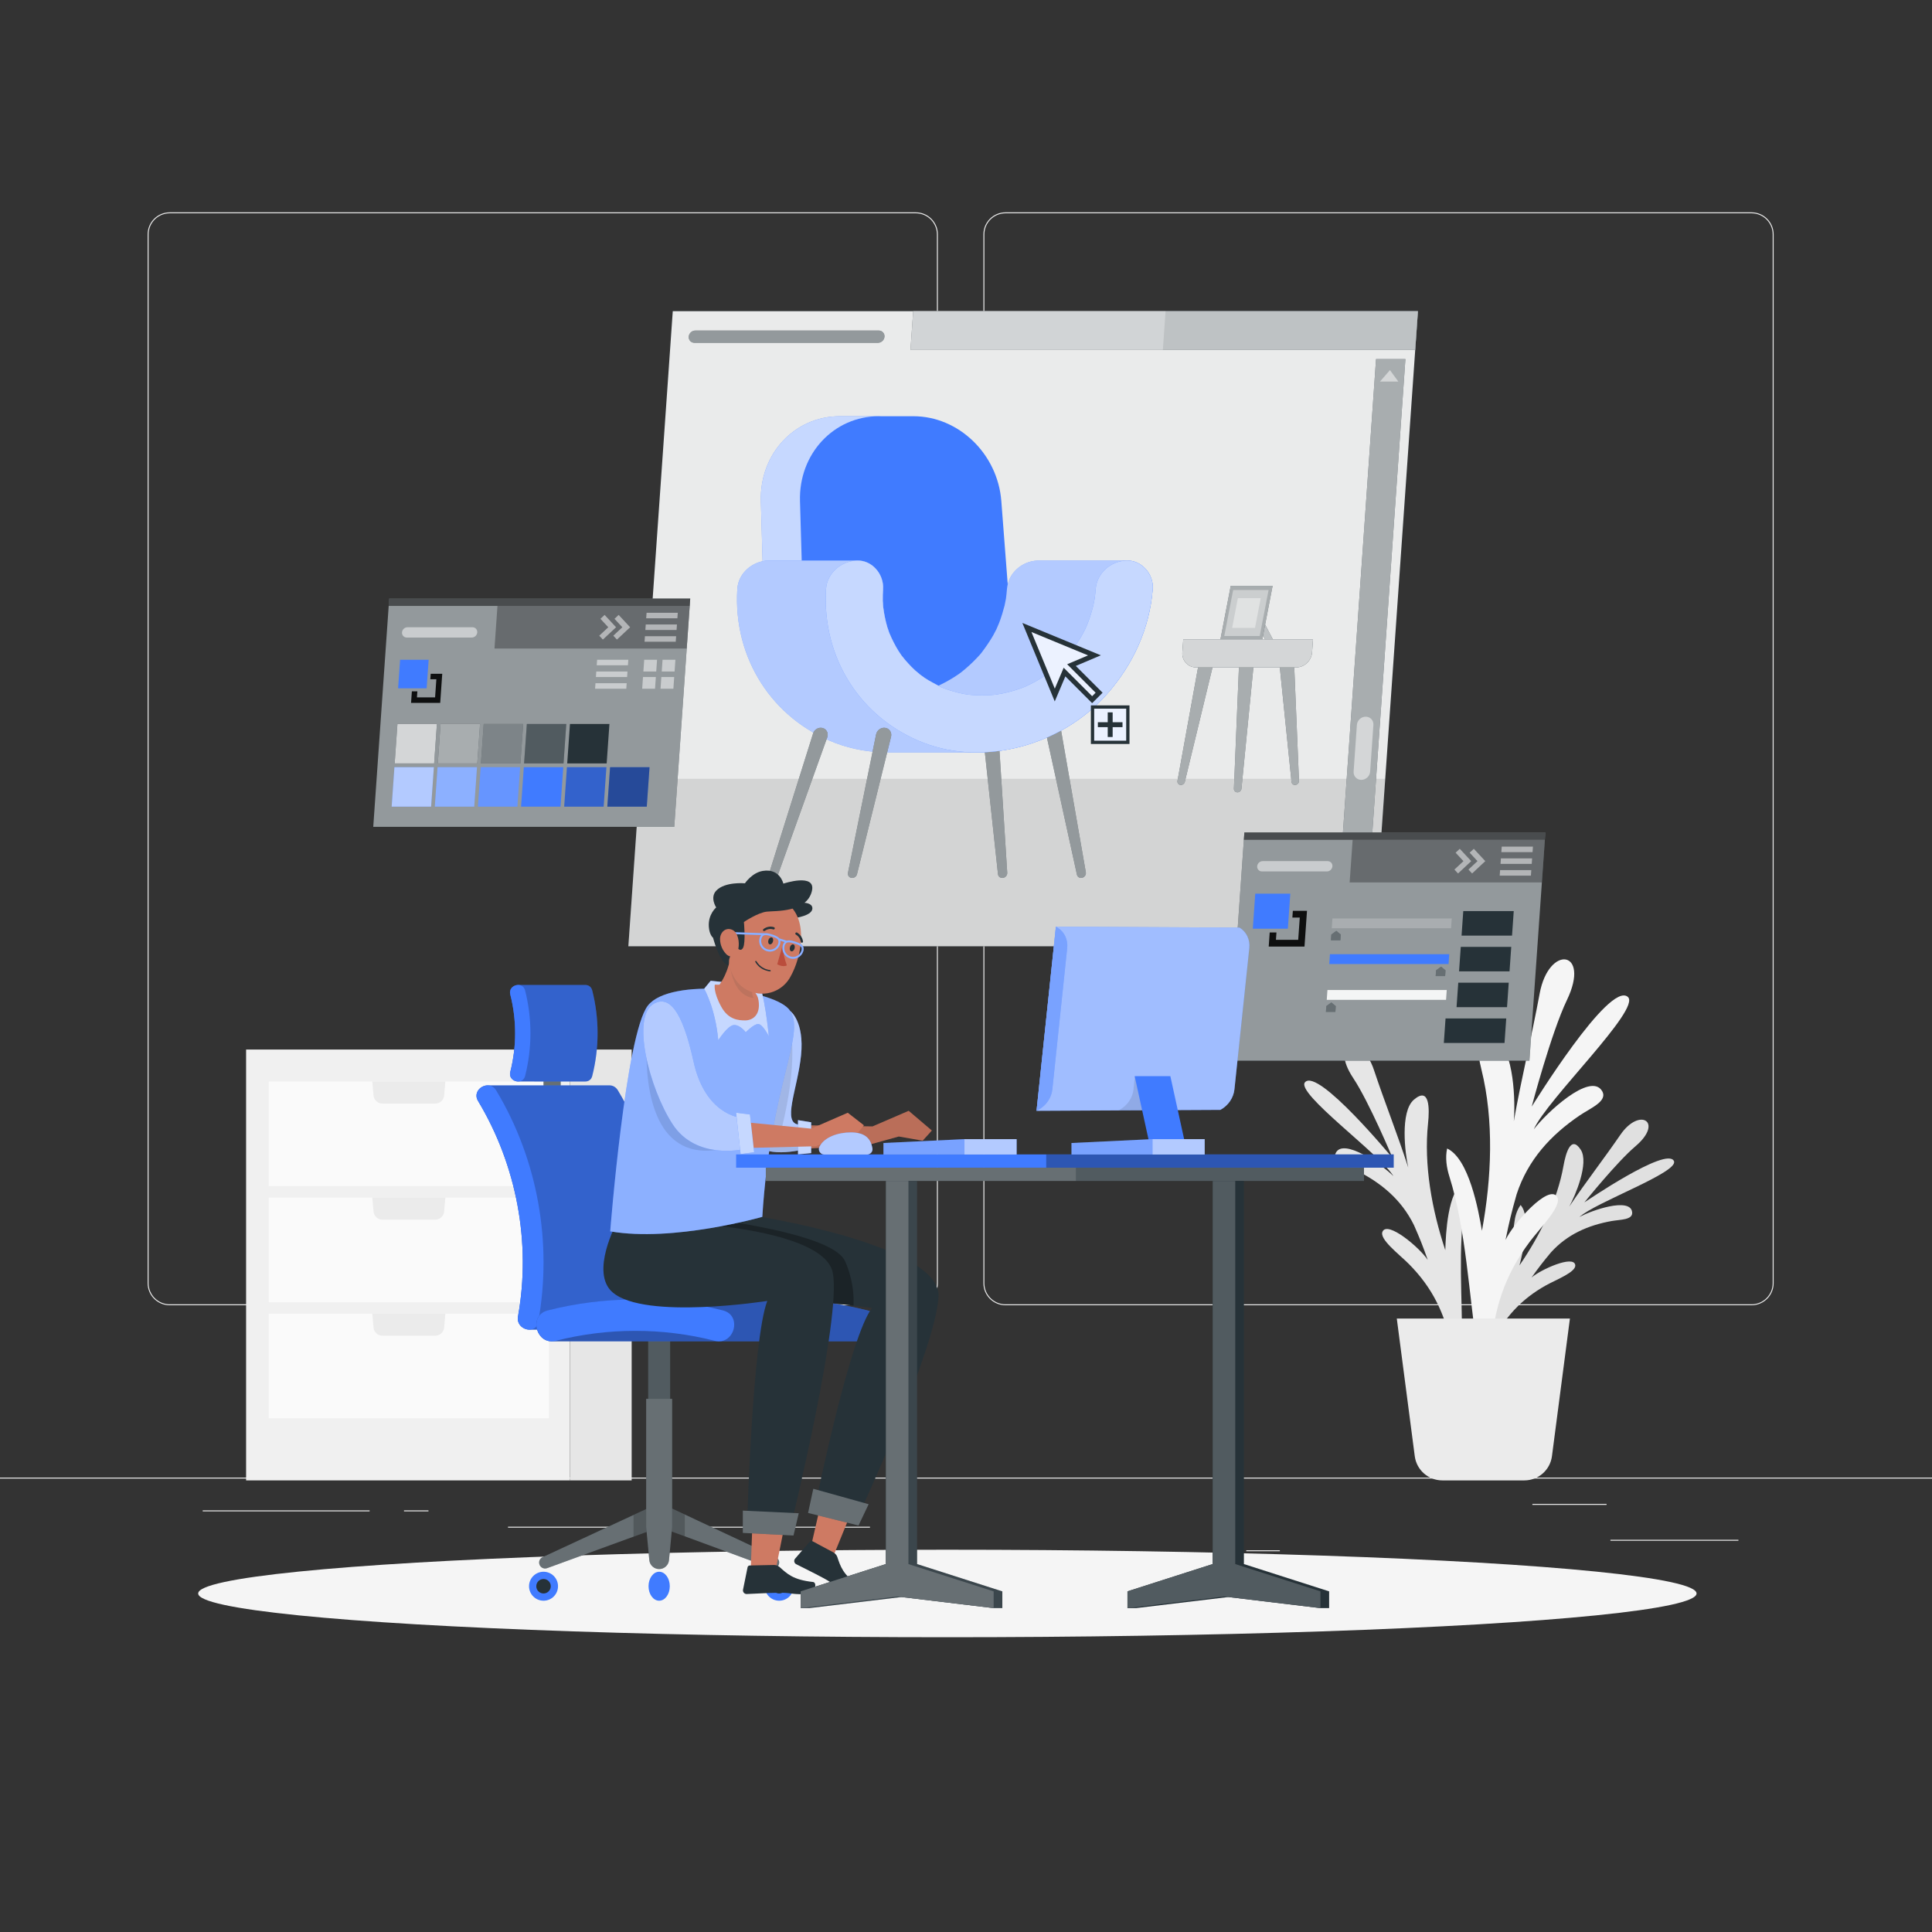 <svg xmlns="http://www.w3.org/2000/svg" xmlns:xlink="http://www.w3.org/1999/xlink" x="0px" y="0px" viewBox="0 0 500 500" style="enable-background:new 0 0 500 500;" xml:space="preserve"><rect x="0" y="0" width="500" height="500" fill="#333333" stroke="none"/><g id="Background_Complete">	<g>		<rect x="416.779" y="398.494" style="fill:#EBEBEB;" width="33.122" height="0.25"></rect>		<rect x="322.527" y="401.208" style="fill:#EBEBEB;" width="8.693" height="0.25"></rect>		<rect x="396.586" y="389.208" style="fill:#EBEBEB;" width="19.192" height="0.25"></rect>		<rect x="52.459" y="390.888" style="fill:#EBEBEB;" width="43.193" height="0.25"></rect>		<rect x="104.556" y="390.888" style="fill:#EBEBEB;" width="6.333" height="0.25"></rect>		<rect x="131.471" y="395.111" style="fill:#EBEBEB;" width="93.676" height="0.25"></rect>		<path style="fill:#EBEBEB;" d="M237.014,337.8H43.915c-3.147,0-5.708-2.561-5.708-5.708V60.66c0-3.147,2.561-5.708,5.708-5.708   h193.099c3.146,0,5.707,2.561,5.707,5.708v271.432C242.721,335.239,240.16,337.8,237.014,337.8z M43.915,55.203   c-3.01,0-5.458,2.448-5.458,5.458v271.432c0,3.01,2.448,5.458,5.458,5.458h193.099c3.009,0,5.457-2.448,5.457-5.458V60.66   c0-3.009-2.448-5.458-5.457-5.458H43.915z"></path>		<path style="fill:#EBEBEB;" d="M453.31,337.8H260.212c-3.147,0-5.707-2.561-5.707-5.708V60.66c0-3.147,2.561-5.708,5.707-5.708   H453.31c3.148,0,5.708,2.561,5.708,5.708v271.432C459.019,335.239,456.458,337.8,453.31,337.8z M260.212,55.203   c-3.009,0-5.457,2.448-5.457,5.458v271.432c0,3.01,2.448,5.458,5.457,5.458H453.31c3.01,0,5.458-2.448,5.458-5.458V60.66   c0-3.009-2.448-5.458-5.458-5.458H260.212z"></path>		<rect y="382.398" style="fill:#EBEBEB;" width="500" height="0.25"></rect>	</g>	<g>		<g>			<path style="fill:#E6E6E6;" d="M378.369,348.171c0.125-12.135-1.121-25.316,0.757-36.557c0.317-1.898,0.351-3.93-0.33-5.798    c-4.158,2.698-4.622,13.391-4.753,17.729c-3.471-10.43-5.596-22.123-4.466-32.819c0.409-3.876,0.409-9.629-3.67-6.122    c-3.62,3.112-2.276,13.942-1.449,17.567c-2.742-8.496-6.124-16.969-8.877-25.25c-3.263-9.818-11.673-7.408-5.37,2.078    c4.119,6.199,10.188,20.69,10.188,20.69c-0.024,0.012-19.324-23.427-22.667-19.603c-2.47,2.826,19.454,18.648,22.887,24.292    c-2.945-2.957-13.084-10.088-14.96-5.923c-1.027,2.279,2.814,3.193,5.229,4.385c6.474,3.196,11.793,7.578,15.058,14.246    c1.557,3.537,2.269,5.337,3.556,8.987c-2.041-3.145-10.413-10.228-11.71-7.327c-0.877,1.961,4.264,5.808,6.778,8.329    c6.199,6.215,9.397,12.96,11.127,21.514C376.765,348.424,377.3,348.34,378.369,348.171z"></path>		</g>		<g>			<path style="fill:#E0E0E0;" d="M383.886,346.617c2.761-9.962,6.892-20.455,8.007-30.099c0.189-1.628,0.64-3.3,1.639-4.667    c2.766,3.189,0.623,12.051-0.294,15.632c5.302-7.717,9.801-16.786,11.4-25.806c0.58-3.269,1.938-7.977,4.449-4.144    c2.228,3.402-1.428,11.948-2.96,14.72c4.249-6.306,9.017-12.443,13.224-18.571c4.988-7.265,11.302-3.308,3.905,2.968    c-4.834,4.101-13.221,14.529-13.221,14.529c0.017,0.015,21.344-14.613,23.178-10.694c1.355,2.896-20.323,10.671-24.464,14.481    c3.108-1.725,13.089-5.168,13.642-1.317c0.303,2.108-3.057,1.949-5.314,2.355c-6.052,1.088-11.44,3.419-15.686,8.106    c-2.109,2.527-3.117,3.832-5.031,6.516c2.413-2.093,10.936-5.913,11.313-3.233c0.255,1.812-4.86,3.748-7.513,5.217    c-6.54,3.624-10.749,8.39-14.184,14.982C385.139,347.203,384.721,347.007,383.886,346.617z"></path>		</g>		<g>			<path style="fill:#F5F5F5;" d="M382.406,350.001c-2.265-15.119-3-31.782-7.296-45.481c-0.725-2.313-1.121-4.843-0.595-7.291    c5.656,2.644,8.094,15.905,9.01,21.296c2.519-13.616,3.139-28.575-0.129-41.724c-1.184-4.765-2.183-11.943,3.516-8.276    c5.057,3.254,5.262,17,4.859,21.667c1.945-11.076,4.693-22.237,6.689-33.047c2.366-12.817,13.278-11.271,7.061,1.66    c-4.062,8.449-9.117,27.585-9.117,27.585c0.032,0.01,20.041-32.587,24.876-28.396c3.573,3.096-21.034,26.647-24.336,34.286    c3.161-4.201,14.572-14.859,17.637-9.989c1.677,2.665-2.956,4.473-5.762,6.38c-7.522,5.112-13.398,11.505-16.313,20.391    c-1.328,4.683-1.904,7.053-2.876,11.831c2-4.279,11.216-14.57,13.338-11.176c1.435,2.294-4.311,7.988-7.01,11.57    c-6.654,8.831-9.473,17.803-10.145,28.776C384.452,350.037,383.77,350.025,382.406,350.001z"></path>		</g>		<path style="fill:#EBEBEB;" d="M361.489,341.238l4.649,35.618c0.468,3.587,3.525,6.271,7.143,6.271h21.22   c3.618,0,6.674-2.684,7.143-6.271l4.649-35.618H361.489z"></path>	</g>	<g>		<rect x="63.69" y="271.62" style="fill:#F0F0F0;" width="83.8" height="111.506"></rect>		<rect x="147.491" y="271.62" style="fill:#E6E6E6;" width="15.986" height="111.506"></rect>		<rect x="69.56" y="279.894" style="fill:#FAFAFA;" width="72.492" height="27.079"></rect>		<path style="fill:#EBEBEB;" d="M96.353,279.894l0.317,3.61c0.104,1.191,1.101,2.104,2.297,2.104h13.679   c1.195,0,2.192-0.913,2.297-2.104l0.317-3.61H96.353z"></path>		<rect x="69.56" y="309.931" style="fill:#FAFAFA;" width="72.492" height="27.079"></rect>		<path style="fill:#EBEBEB;" d="M96.353,309.931l0.317,3.61c0.104,1.191,1.101,2.104,2.297,2.104h13.679   c1.195,0,2.192-0.913,2.297-2.104l0.317-3.61H96.353z"></path>		<rect x="69.56" y="339.968" style="fill:#FAFAFA;" width="72.492" height="27.079"></rect>		<path style="fill:#EBEBEB;" d="M96.353,339.968l0.317,3.61c0.104,1.191,1.101,2.104,2.297,2.104h13.679   c1.195,0,2.192-0.913,2.297-2.104l0.317-3.61H96.353z"></path>	</g></g><g id="Background_Simple" style="display:none;">	<g style="display:inline;">		<path style="fill:#407BFF;" d="M145.392,315.59c-26.416-21.819-105.754-83.478-78.721-151.133   c28.171-70.505,85.284-60.565,153.135-22.889c63.363,35.184,75.187-43.416,160.893,4.175   c72.566,40.295,79.696,178.07-44.94,217.733C260.087,387.558,175.249,340.251,145.392,315.59z"></path>		<path style="opacity:0.9;fill:#FFFFFF;" d="M145.392,315.59c-26.416-21.819-105.754-83.478-78.721-151.133   c28.171-70.505,85.284-60.565,153.135-22.889c63.363,35.184,75.187-43.416,160.893,4.175   c72.566,40.295,79.696,178.07-44.94,217.733C260.087,387.558,175.249,340.251,145.392,315.59z"></path>	</g></g><g id="Shadow">	<ellipse id="_x3C_Path_x3E__1_" style="fill:#F5F5F5;" cx="245.178" cy="412.391" rx="193.889" ry="11.323"></ellipse></g><g id="Artboard">	<g>		<g>			<polygon style="fill:#263238;" points="355.468,244.888 162.618,244.888 174.11,80.538 366.96,80.538    "></polygon>			<polygon style="opacity:0.9;fill:#FFFFFF;" points="355.468,244.888 162.618,244.888 174.11,80.538 366.96,80.538    "></polygon>		</g>		<polygon style="opacity:0.1;" points="165.648,201.55 162.618,244.888 355.468,244.888 358.498,201.55   "></polygon>		<g>			<path style="fill:#263238;" d="M320.246,205.053L320.246,205.053c-0.529,0-0.932-0.421-0.911-0.95l1.337-32.321h3.8    l-3.183,32.321C321.237,204.632,320.775,205.053,320.246,205.053z"></path>			<g>				<path style="fill:#263238;" d="M305.618,203.153L305.618,203.153c-0.578,0-0.992-0.502-0.888-1.077l5.495-30.294h3.8     l-7.396,30.565C306.517,202.813,306.09,203.153,305.618,203.153z"></path>				<path style="fill:#263238;" d="M335.139,203.153L335.139,203.153c0.578,0,1.062-0.502,1.039-1.077l-1.259-30.294h-3.8     l3.121,30.565C334.288,202.813,334.667,203.153,335.139,203.153z"></path>			</g>		</g>		<g style="opacity:0.6;">			<path style="fill:#FFFFFF;" d="M320.246,205.053L320.246,205.053c-0.529,0-0.932-0.421-0.911-0.95l1.337-32.321h3.8    l-3.183,32.321C321.237,204.632,320.775,205.053,320.246,205.053z"></path>			<g>				<path style="fill:#FFFFFF;" d="M305.618,203.153L305.618,203.153c-0.578,0-0.992-0.502-0.888-1.077l5.495-30.294h3.8     l-7.396,30.565C306.517,202.813,306.09,203.153,305.618,203.153z"></path>				<path style="fill:#FFFFFF;" d="M335.139,203.153L335.139,203.153c0.578,0,1.062-0.502,1.039-1.077l-1.259-30.294h-3.8     l3.121,30.565C334.288,202.813,334.667,203.153,335.139,203.153z"></path>			</g>		</g>		<g>			<polygon style="fill:#263238;" points="235.635,90.558 366.26,90.558 366.96,80.538 236.335,80.538    "></polygon>			<polygon style="opacity:0.7;fill:#FFFFFF;" points="235.635,90.558 366.26,90.558 366.96,80.538 236.335,80.538    "></polygon>			<polygon style="opacity:0.3;fill:#FFFFFF;" points="301.648,80.538 236.335,80.538 235.635,90.558 300.947,90.558    "></polygon>		</g>		<polygon style="fill:#263238;" points="356.119,92.933 345.659,242.513 353.259,242.513 363.719,92.933   "></polygon>		<polygon style="opacity:0.6;fill:#FFFFFF;" points="356.119,92.933 345.659,242.513 353.259,242.513 363.719,92.933   "></polygon>		<g>			<path style="fill:#263238;" d="M227.214,88.715h-47.5c-0.874,0-1.534-0.709-1.473-1.583l0,0c0.061-0.874,0.82-1.583,1.694-1.583    h47.5c0.874,0,1.534,0.709,1.473,1.583l0,0C228.847,88.006,228.088,88.715,227.214,88.715z"></path>			<path style="opacity:0.5;fill:#FFFFFF;" d="M227.214,88.715h-47.5c-0.874,0-1.534-0.709-1.473-1.583l0,0    c0.061-0.874,0.82-1.583,1.694-1.583h47.5c0.874,0,1.534,0.709,1.473,1.583l0,0C228.847,88.006,228.088,88.715,227.214,88.715z"></path>		</g>		<g>			<g>				<g>					<path style="fill:#263238;" d="M279.777,227.208L279.777,227.208c0.759,0,1.367-0.711,1.238-1.448l-6.531-37.422h-4.099      l8.326,38.025C278.821,226.863,279.255,227.208,279.777,227.208z"></path>					<path style="fill:#263238;" d="M259.364,227.208h0.054c0.708,0,1.297-0.623,1.253-1.325l-2.381-37.545h-4.099l4.088,37.905      C258.34,226.801,258.797,227.208,259.364,227.208z"></path>				</g>				<g style="opacity:0.5;">					<path style="fill:#FFFFFF;" d="M279.777,227.208L279.777,227.208c0.759,0,1.367-0.711,1.238-1.448l-6.531-37.422h-4.099      l8.326,38.025C278.821,226.863,279.255,227.208,279.777,227.208z"></path>					<path style="fill:#FFFFFF;" d="M259.364,227.208h0.054c0.708,0,1.297-0.623,1.253-1.325l-2.381-37.545h-4.099l4.088,37.905      C258.34,226.801,258.797,227.208,259.364,227.208z"></path>				</g>			</g>			<path style="fill:#407BFF;" d="M218.397,178.099h34.339l-3.72-48.413c-0.939-12.22-11.04-21.968-22.765-21.968h-8.897    c-11.725,0-20.796,9.748-20.443,21.968l0.789,27.309L218.397,178.099z"></path>			<path style="opacity:0.7;fill:#FFFFFF;" d="M218.397,178.099h34.339l-3.72-48.413c-0.939-12.22-11.04-21.968-22.765-21.968    h-8.897c-11.725,0-20.796,9.748-20.443,21.968l0.789,27.309L218.397,178.099z"></path>			<path style="fill:#407BFF;" d="M262.862,178.099h-54.426l-1.398-48.413c-0.353-12.22,8.718-21.968,20.443-21.968h8.897    c11.725,0,21.826,9.748,22.765,21.968L262.862,178.099z"></path>			<path style="fill:#407BFF;" d="M253.129,194.723c12.212-0.081,24.804-5.464,33.247-14.97c6.926-7.798,11.15-17.184,11.946-27.301    c0.304-3.862-2.891-7.559-6.865-7.381h-22.963c-4.041,0.18-7.571,3.243-7.897,7.381c-0.065,0.832-0.145,1.662-0.262,2.492    c-0.066,0.466-0.487,2.273-0.267,1.475c-0.438,1.647-0.898,3.271-1.53,4.873c-0.231,0.587-0.486,1.164-0.746,1.74    c0.152-0.364-0.552,1.054-0.76,1.416c-0.856,1.487-1.829,2.888-2.856,4.268c-0.043,0.058-0.147,0.192-0.253,0.329    c-0.147,0.174-0.348,0.415-0.421,0.494c-0.546,0.592-1.095,1.176-1.671,1.74c-0.646,0.633-1.314,1.244-2.003,1.83    c-0.306,0.261-0.617,0.517-0.93,0.768c-0.09,0.072-0.536,0.399-0.782,0.583c-0.423,0.276-1.181,0.778-1.335,0.874    c-0.684,0.426-1.381,0.831-2.089,1.212c-0.604,0.325-1.216,0.623-1.832,0.918c-1.172-0.634-2.359-1.224-3.473-1.97    c-0.628-0.42-1.215-0.891-1.833-1.324c1.31,0.918-0.376-0.342-0.73-0.673c-1.234-1.151-2.376-2.4-3.411-3.734    c-0.095-0.123-0.186-0.249-0.28-0.374c0.172,0.214-0.499-0.748-0.601-0.912c-0.447-0.723-0.864-1.466-1.253-2.224    c-0.39-0.762-0.751-1.539-1.08-2.332c-0.147-0.354-0.276-0.715-0.421-1.07c0.654,1.592-0.031-0.163-0.111-0.433    c-0.496-1.689-0.859-3.428-1.079-5.192c-0.049-0.395-0.071-0.802-0.128-1.196c0.255,1.749,0.002-0.136-0.004-0.47    c-0.02-1.034,0.017-2.07,0.081-3.108c0.236-3.86-2.842-7.561-6.865-7.381h-22.963c-3.982,0.178-7.644,3.244-7.897,7.381    c-1.095,17.917,9.052,33.575,25.322,39.814c4.58,1.756,9.521,2.546,14.516,2.453L253.129,194.723z"></path>			<path style="opacity:0.6;fill:#FFFFFF;" d="M253.129,194.723c12.212-0.081,24.804-5.464,33.247-14.97    c6.926-7.798,11.15-17.184,11.946-27.301c0.304-3.862-2.891-7.559-6.865-7.381h-22.963c-4.041,0.18-7.571,3.243-7.897,7.381    c-0.065,0.832-0.145,1.662-0.262,2.492c-0.066,0.466-0.487,2.273-0.267,1.475c-0.438,1.647-0.898,3.271-1.53,4.873    c-0.231,0.587-0.486,1.164-0.746,1.74c0.152-0.364-0.552,1.054-0.76,1.416c-0.856,1.487-1.829,2.888-2.856,4.268    c-0.043,0.058-0.147,0.192-0.253,0.329c-0.147,0.174-0.348,0.415-0.421,0.494c-0.546,0.592-1.095,1.176-1.671,1.74    c-0.646,0.633-1.314,1.244-2.003,1.83c-0.306,0.261-0.617,0.517-0.93,0.768c-0.09,0.072-0.536,0.399-0.782,0.583    c-0.423,0.276-1.181,0.778-1.335,0.874c-0.684,0.426-1.381,0.831-2.089,1.212c-0.604,0.325-1.216,0.623-1.832,0.918    c-1.172-0.634-2.359-1.224-3.473-1.97c-0.628-0.42-1.215-0.891-1.833-1.324c1.31,0.918-0.376-0.342-0.73-0.673    c-1.234-1.151-2.376-2.4-3.411-3.734c-0.095-0.123-0.186-0.249-0.28-0.374c0.172,0.214-0.499-0.748-0.601-0.912    c-0.447-0.723-0.864-1.466-1.253-2.224c-0.39-0.762-0.751-1.539-1.08-2.332c-0.147-0.354-0.276-0.715-0.421-1.07    c0.654,1.592-0.031-0.163-0.111-0.433c-0.496-1.689-0.859-3.428-1.079-5.192c-0.049-0.395-0.071-0.802-0.128-1.196    c0.255,1.749,0.002-0.136-0.004-0.47c-0.02-1.034,0.017-2.07,0.081-3.108c0.236-3.86-2.842-7.561-6.865-7.381h-22.963    c-3.982,0.178-7.644,3.244-7.897,7.381c-1.095,17.917,9.052,33.575,25.322,39.814c4.58,1.756,9.521,2.546,14.516,2.453    L253.129,194.723z"></path>			<g>				<path style="fill:#407BFF;" d="M283.56,152.452c-0.066,0.832-0.145,1.662-0.262,2.492c-0.073,0.521-0.594,2.728-0.162,1.086     c-0.469,1.781-0.953,3.533-1.635,5.263c-0.297,0.754-0.628,1.495-0.968,2.233c0.697-1.512-0.286,0.484-0.538,0.923     c-0.856,1.487-1.828,2.888-2.856,4.268c-0.143,0.191-0.942,1.21-0.317,0.428c0.622-0.779-0.191,0.216-0.357,0.395     c-0.546,0.592-1.095,1.176-1.671,1.74c-0.646,0.633-1.314,1.244-2.003,1.83c-0.306,0.261-0.617,0.517-0.93,0.767     c-0.165,0.132-1.53,1.123-0.655,0.515c0.722-0.501-1.207,0.782-1.463,0.942c-0.684,0.426-1.381,0.831-2.089,1.212     c-0.712,0.384-1.436,0.731-2.165,1.078c-0.219,0.104-1.41,0.613-0.482,0.228c0.994-0.412-0.593,0.213-0.79,0.283     c-1.538,0.546-3.108,0.989-4.692,1.321c-0.504,0.106-2.736,0.441-1.052,0.241c-1.031,0.122-2.064,0.207-3.096,0.244     c-1.668,0.06-3.314-0.024-4.96-0.174c-0.383-0.035-1.339-0.302,0.142,0.022c-0.388-0.085-0.791-0.135-1.181-0.212     c-0.874-0.173-1.739-0.383-2.592-0.625c-0.752-0.213-1.494-0.453-2.226-0.718c-0.363-0.132-0.715-0.298-1.083-0.415     c-0.995-0.319,1.021,0.565,0.126,0.053c-1.407-0.804-2.866-1.474-4.217-2.379c-0.628-0.42-1.215-0.891-1.832-1.324     c1.31,0.918-0.376-0.342-0.73-0.673c-1.234-1.151-2.376-2.4-3.411-3.734c-0.231-0.297-0.453-0.599-0.675-0.902     c1.012,1.378-0.074-0.172-0.205-0.384c-0.447-0.723-0.864-1.466-1.252-2.224c-0.39-0.762-0.751-1.539-1.08-2.332     c-0.147-0.354-0.276-0.715-0.421-1.07c0.654,1.592-0.031-0.163-0.111-0.433c-0.496-1.689-0.859-3.428-1.079-5.192     c-0.049-0.395-0.071-0.802-0.129-1.196c0.255,1.75,0.002-0.136-0.004-0.47c-0.02-1.034,0.017-2.07,0.081-3.108     c0.236-3.86-2.842-7.561-6.865-7.381c-3.982,0.178-7.644,3.244-7.897,7.381c-1.095,17.917,9.052,33.575,25.322,39.814     c15.636,5.996,35.497,0.752,47.279-12.513c6.926-7.798,11.15-17.184,11.946-27.301c0.304-3.862-2.891-7.559-6.865-7.381     C287.416,145.251,283.886,148.313,283.56,152.452L283.56,152.452z"></path>			</g>			<g style="opacity:0.7;">				<path style="fill:#FFFFFF;" d="M283.56,152.452c-0.066,0.832-0.145,1.662-0.262,2.492c-0.073,0.521-0.594,2.728-0.162,1.086     c-0.469,1.781-0.953,3.533-1.635,5.263c-0.297,0.754-0.628,1.495-0.968,2.233c0.697-1.512-0.286,0.484-0.538,0.923     c-0.856,1.487-1.828,2.888-2.856,4.268c-0.143,0.191-0.942,1.21-0.317,0.428c0.622-0.779-0.191,0.216-0.357,0.395     c-0.546,0.592-1.095,1.176-1.671,1.74c-0.646,0.633-1.314,1.244-2.003,1.83c-0.306,0.261-0.617,0.517-0.93,0.767     c-0.165,0.132-1.53,1.123-0.655,0.515c0.722-0.501-1.207,0.782-1.463,0.942c-0.684,0.426-1.381,0.831-2.089,1.212     c-0.712,0.384-1.436,0.731-2.165,1.078c-0.219,0.104-1.41,0.613-0.482,0.228c0.994-0.412-0.593,0.213-0.79,0.283     c-1.538,0.546-3.108,0.989-4.692,1.321c-0.504,0.106-2.736,0.441-1.052,0.241c-1.031,0.122-2.064,0.207-3.096,0.244     c-1.668,0.06-3.314-0.024-4.96-0.174c-0.383-0.035-1.339-0.302,0.142,0.022c-0.388-0.085-0.791-0.135-1.181-0.212     c-0.874-0.173-1.739-0.383-2.592-0.625c-0.752-0.213-1.494-0.453-2.226-0.718c-0.363-0.132-0.715-0.298-1.083-0.415     c-0.995-0.319,1.021,0.565,0.126,0.053c-1.407-0.804-2.866-1.474-4.217-2.379c-0.628-0.42-1.215-0.891-1.832-1.324     c1.31,0.918-0.376-0.342-0.73-0.673c-1.234-1.151-2.376-2.4-3.411-3.734c-0.231-0.297-0.453-0.599-0.675-0.902     c1.012,1.378-0.074-0.172-0.205-0.384c-0.447-0.723-0.864-1.466-1.252-2.224c-0.39-0.762-0.751-1.539-1.08-2.332     c-0.147-0.354-0.276-0.715-0.421-1.07c0.654,1.592-0.031-0.163-0.111-0.433c-0.496-1.689-0.859-3.428-1.079-5.192     c-0.049-0.395-0.071-0.802-0.129-1.196c0.255,1.75,0.002-0.136-0.004-0.47c-0.02-1.034,0.017-2.07,0.081-3.108     c0.236-3.86-2.842-7.561-6.865-7.381c-3.982,0.178-7.644,3.244-7.897,7.381c-1.095,17.917,9.052,33.575,25.322,39.814     c15.636,5.996,35.497,0.752,47.279-12.513c6.926-7.798,11.15-17.184,11.946-27.301c0.304-3.862-2.891-7.559-6.865-7.381     C287.416,145.251,283.886,148.313,283.56,152.452L283.56,152.452z"></path>			</g>			<g>				<g>					<path style="fill:#263238;" d="M200.16,227.208L200.16,227.208c-0.759,0-1.267-0.711-1.035-1.448l11.3-35.944      c0.273-0.868,1.093-1.478,1.986-1.478l0,0c1.29,0,2.133,1.237,1.689,2.476l-12.756,35.549      C201.163,226.863,200.681,227.208,200.16,227.208z"></path>					<path style="fill:#263238;" d="M220.572,227.208h-0.054c-0.708,0-1.21-0.623-1.067-1.325l7.282-35.826      c0.2-0.984,1.091-1.719,2.084-1.719l0,0c1.233,0,2.088,1.114,1.788,2.328l-8.813,35.577      C221.654,226.801,221.139,227.208,220.572,227.208z"></path>				</g>				<g style="opacity:0.5;">					<path style="fill:#FFFFFF;" d="M200.16,227.208L200.16,227.208c-0.759,0-1.267-0.711-1.035-1.448l11.3-35.944      c0.273-0.868,1.093-1.478,1.986-1.478l0,0c1.29,0,2.133,1.237,1.689,2.476l-12.756,35.549      C201.163,226.863,200.681,227.208,200.16,227.208z"></path>					<path style="fill:#FFFFFF;" d="M220.572,227.208h-0.054c-0.708,0-1.21-0.623-1.067-1.325l7.282-35.826      c0.2-0.984,1.091-1.719,2.084-1.719l0,0c1.233,0,2.088,1.114,1.788,2.328l-8.813,35.577      C221.654,226.801,221.139,227.208,220.572,227.208z"></path>				</g>			</g>		</g>		<g>			<g>				<polygon style="fill:#263238;" points="329.528,165.683 327.553,165.683 322.828,158.337 325.675,158.337     "></polygon>				<polygon style="opacity:0.7;fill:#FFFFFF;" points="329.528,165.683 327.553,165.683 322.828,158.337 325.675,158.337     "></polygon>			</g>			<g>				<polygon style="fill:#263238;" points="326.638,165.683 315.804,165.683 318.516,151.607 329.351,151.607     "></polygon>				<polygon style="opacity:0.6;fill:#FFFFFF;" points="326.638,165.683 315.804,165.683 318.516,151.607 329.351,151.607     "></polygon>				<polygon style="opacity:0.4;fill:#FFFFFF;" points="326.013,164.6 316.846,164.6 319.141,152.69 328.309,152.69     "></polygon>				<polygon style="opacity:0.4;fill:#FFFFFF;" points="324.797,162.492 318.875,162.492 320.358,154.798 326.28,154.798     "></polygon>			</g>		</g>		<path style="fill:#263238;" d="M335.407,172.733h-25.802c-2.144,0-3.761-1.738-3.611-3.882l0.238-3.401h33.567l-0.238,3.401   C339.411,170.995,337.551,172.733,335.407,172.733z"></path>		<path style="opacity:0.8;fill:#FFFFFF;" d="M335.407,172.733h-25.802c-2.144,0-3.761-1.738-3.611-3.882l0.238-3.401h33.567   l-0.238,3.401C339.411,170.995,337.551,172.733,335.407,172.733z"></path>		<path style="opacity:0.5;fill:#FFFFFF;" d="M351.16,187.616l-0.844,12.074c-0.082,1.181,0.808,2.138,1.988,2.138l0,0   c1.181,0,2.204-0.957,2.287-2.138l0.844-12.074c0.083-1.181-0.807-2.137-1.988-2.137l0,0   C352.267,185.479,351.243,186.436,351.16,187.616z"></path>		<polygon style="opacity:0.5;fill:#FFFFFF;" points="357.141,98.746 359.719,95.783 361.884,98.746   "></polygon>		<polygon style="opacity:0.5;fill:#FFFFFF;" points="352.21,237.088 349.631,240.051 347.467,237.088   "></polygon>	</g></g><g id="Tools_2">	<g>		<g>			<polygon style="fill:#263238;" points="395.813,274.513 317.913,274.513 322.043,215.444 399.943,215.444    "></polygon>			<polygon style="opacity:0.5;fill:#FFFFFF;" points="395.813,274.513 317.913,274.513 322.043,215.444 399.943,215.444    "></polygon>		</g>		<polygon style="opacity:0.3;" points="349.287,228.374 399.039,228.374 399.81,217.344 350.059,217.344   "></polygon>		<polygon style="opacity:0.5;" points="399.81,217.344 321.91,217.344 322.043,215.444 399.943,215.444   "></polygon>		<path style="opacity:0.5;fill:#FFFFFF;" d="M343.404,225.525h-16.81c-0.736,0-1.291-0.597-1.239-1.333l0,0   c0.052-0.736,0.69-1.333,1.426-1.333h16.81c0.736,0,1.291,0.597,1.239,1.333l0,0C344.778,224.928,344.14,225.525,343.404,225.525z   "></path>		<polygon style="fill:#407BFF;" points="333.296,240.348 324.225,240.348 324.859,231.277 333.931,231.277   "></polygon>		<g style="opacity:0.9;">			<polygon points="337.603,244.979 328.342,244.979 328.599,241.314 330.348,241.314 330.214,243.229 335.976,243.229     336.379,237.467 334.464,237.467 334.586,235.718 338.25,235.718    "></polygon>		</g>		<g style="opacity:0.5;">			<g>				<polygon style="fill:#FFFFFF;" points="396.623,220.537 388.548,220.537 388.647,219.112 396.723,219.112     "></polygon>			</g>			<g>				<polygon style="fill:#FFFFFF;" points="396.411,223.572 388.336,223.572 388.435,222.147 396.51,222.147     "></polygon>			</g>			<g>				<polygon style="fill:#FFFFFF;" points="396.198,226.607 388.123,226.607 388.223,225.182 396.298,225.182     "></polygon>			</g>		</g>		<g style="opacity:0.5;">			<polygon style="fill:#FFFFFF;" points="381.423,219.669 380.345,220.676 382.376,222.86 380.04,225.042 380.977,226.05     384.391,222.86    "></polygon>			<polygon style="fill:#FFFFFF;" points="377.786,219.669 376.708,220.676 378.739,222.86 376.403,225.042 377.34,226.05     380.754,222.86    "></polygon>		</g>		<g>			<polygon style="opacity:0.2;fill:#FFFFFF;" points="375.533,240.229 344.658,240.229 344.836,237.689 375.711,237.689    "></polygon>			<polygon style="fill:#263238;" points="391.313,242.128 378.25,242.128 378.694,235.789 391.756,235.789    "></polygon>			<polygon style="fill:#407BFF;" points="374.886,249.491 344.011,249.491 344.188,246.952 375.063,246.952    "></polygon>			<polygon style="fill:#263238;" points="390.665,251.391 377.603,251.391 378.046,245.052 391.109,245.052    "></polygon>			<polygon style="opacity:0.9;fill:#FFFFFF;" points="374.238,258.754 343.363,258.754 343.541,256.214 374.416,256.214    "></polygon>			<polygon style="fill:#263238;" points="390.018,260.654 376.955,260.654 377.398,254.314 390.461,254.314    "></polygon>			<polygon style="fill:#263238;" points="389.37,269.916 373.663,269.916 374.106,263.577 389.813,263.577    "></polygon>			<g>				<polygon style="fill:#263238;" points="346.892,243.355 344.44,243.355 344.545,241.852 345.837,240.902 346.997,241.852          "></polygon>				<polygon style="fill:#263238;" points="345.597,261.88 343.144,261.88 343.25,260.377 344.542,259.427 345.702,260.377     "></polygon>				<polygon style="fill:#263238;" points="374,252.617 371.548,252.617 371.653,251.115 372.945,250.165 374.105,251.115     "></polygon>			</g>			<g style="opacity:0.3;">				<polygon style="fill:#FFFFFF;" points="346.892,243.355 344.44,243.355 344.545,241.852 345.837,240.902 346.997,241.852          "></polygon>				<polygon style="fill:#FFFFFF;" points="345.597,261.88 343.144,261.88 343.25,260.377 344.542,259.427 345.702,260.377     "></polygon>				<polygon style="fill:#FFFFFF;" points="374,252.617 371.548,252.617 371.653,251.115 372.945,250.165 374.105,251.115     "></polygon>			</g>		</g>	</g></g><g id="Tools_1">	<g>		<g>			<polygon style="fill:#263238;" points="174.497,213.984 96.597,213.984 100.727,154.916 178.627,154.916    "></polygon>			<polygon style="opacity:0.5;fill:#FFFFFF;" points="174.497,213.984 96.597,213.984 100.727,154.916 178.627,154.916    "></polygon>		</g>		<polygon style="opacity:0.3;" points="127.972,167.846 177.723,167.846 178.495,156.816 128.743,156.816   "></polygon>		<polygon style="opacity:0.5;" points="178.495,156.816 100.594,156.816 100.727,154.916 178.627,154.916   "></polygon>		<path style="opacity:0.5;fill:#FFFFFF;" d="M122.088,164.996h-16.81c-0.736,0-1.291-0.597-1.239-1.333l0,0   c0.051-0.736,0.69-1.332,1.426-1.332h16.81c0.736,0,1.291,0.597,1.239,1.332l0,0C123.463,164.4,122.824,164.996,122.088,164.996z"></path>		<polygon style="fill:#407BFF;" points="110.417,178.139 103.027,178.139 103.544,170.749 110.934,170.749   "></polygon>		<g style="opacity:0.9;">			<polygon points="113.926,181.911 106.381,181.911 106.59,178.926 108.015,178.926 107.906,180.486 112.6,180.486     112.928,175.792 111.368,175.792 111.468,174.367 114.453,174.367    "></polygon>		</g>		<g style="opacity:0.5;">			<g>				<polygon style="fill:#FFFFFF;" points="175.307,160.009 167.232,160.009 167.332,158.584 175.407,158.584     "></polygon>			</g>			<g>				<polygon style="fill:#FFFFFF;" points="175.095,163.044 167.02,163.044 167.12,161.619 175.195,161.619     "></polygon>			</g>			<g>				<polygon style="fill:#FFFFFF;" points="174.883,166.079 166.808,166.079 166.907,164.654 174.982,164.654     "></polygon>			</g>		</g>		<g style="opacity:0.5;">			<g>				<polygon style="fill:#FFFFFF;" points="162.507,172.174 154.432,172.174 154.531,170.749 162.607,170.749     "></polygon>			</g>			<g>				<polygon style="fill:#FFFFFF;" points="162.295,175.209 154.22,175.209 154.319,173.784 162.394,173.784     "></polygon>			</g>			<g>				<polygon style="fill:#FFFFFF;" points="162.082,178.244 154.007,178.244 154.107,176.819 162.182,176.819     "></polygon>			</g>		</g>		<g style="opacity:0.5;">			<polygon style="fill:#FFFFFF;" points="160.107,159.14 159.029,160.148 161.06,162.331 158.724,164.514 159.661,165.522     163.075,162.331    "></polygon>			<polygon style="fill:#FFFFFF;" points="156.471,159.14 155.393,160.148 157.423,162.331 155.087,164.514 156.024,165.522     159.438,162.331    "></polygon>		</g>		<g style="opacity:0.5;">			<polygon style="fill:#FFFFFF;" points="171.158,175.209 170.945,178.244 174.27,178.244 174.483,175.209    "></polygon>			<polygon style="fill:#FFFFFF;" points="171.257,173.784 174.582,173.784 174.795,170.749 171.47,170.749    "></polygon>			<polygon style="fill:#FFFFFF;" points="169.832,173.784 170.045,170.749 166.72,170.749 166.507,173.784    "></polygon>			<polygon style="fill:#FFFFFF;" points="169.733,175.209 166.408,175.209 166.195,178.244 169.52,178.244    "></polygon>		</g>		<g>			<polygon style="fill:#263238;" points="113.306,197.569 123.518,197.569 124.232,187.356 114.02,187.356    "></polygon>			<polygon style="opacity:0.6;fill:#FFFFFF;" points="113.306,197.569 123.518,197.569 124.232,187.356 114.02,187.356    "></polygon>		</g>		<g>			<polygon style="fill:#263238;" points="124.468,197.569 134.681,197.569 135.395,187.356 125.182,187.356    "></polygon>			<polygon style="opacity:0.4;fill:#FFFFFF;" points="124.468,197.569 134.681,197.569 135.395,187.356 125.182,187.356    "></polygon>		</g>		<g>			<polygon style="fill:#407BFF;" points="112.523,208.759 122.736,208.759 123.45,198.547 113.237,198.547    "></polygon>			<polygon style="opacity:0.4;fill:#FFFFFF;" points="112.523,208.759 122.736,208.759 123.45,198.547 113.237,198.547    "></polygon>		</g>		<g>			<polygon style="fill:#407BFF;" points="123.686,208.759 133.898,208.759 134.612,198.547 124.4,198.547    "></polygon>			<polygon style="opacity:0.2;fill:#FFFFFF;" points="123.686,208.759 133.898,208.759 134.612,198.547 124.4,198.547    "></polygon>		</g>		<g>			<polygon style="fill:#263238;" points="102.143,197.569 112.356,197.569 113.07,187.356 102.857,187.356    "></polygon>			<polygon style="opacity:0.8;fill:#FFFFFF;" points="102.143,197.569 112.356,197.569 113.07,187.356 102.857,187.356    "></polygon>		</g>		<g>			<polygon style="fill:#407BFF;" points="101.361,208.759 111.573,208.759 112.287,198.547 102.075,198.547    "></polygon>			<polygon style="opacity:0.6;fill:#FFFFFF;" points="101.361,208.759 111.573,208.759 112.287,198.547 102.075,198.547    "></polygon>		</g>		<g>			<polygon style="fill:#407BFF;" points="157.173,208.759 167.386,208.759 168.1,198.547 157.887,198.547    "></polygon>			<polygon style="opacity:0.4;" points="157.173,208.759 167.386,208.759 168.1,198.547 157.887,198.547    "></polygon>		</g>		<g>			<polygon style="fill:#263238;" points="146.793,197.569 157.006,197.569 157.72,187.356 147.507,187.356    "></polygon>		</g>		<g>			<polygon style="fill:#407BFF;" points="134.848,208.759 145.061,208.759 145.775,198.547 135.562,198.547    "></polygon>		</g>		<g>			<polygon style="fill:#263238;" points="135.631,197.569 145.843,197.569 146.557,187.356 136.345,187.356    "></polygon>			<polygon style="opacity:0.2;fill:#FFFFFF;" points="135.631,197.569 145.843,197.569 146.557,187.356 136.345,187.356    "></polygon>		</g>		<g>			<polygon style="fill:#407BFF;" points="146.011,208.759 156.223,208.759 156.937,198.547 146.725,198.547    "></polygon>			<polygon style="opacity:0.2;" points="146.011,208.759 156.223,208.759 156.937,198.547 146.725,198.547    "></polygon>		</g>	</g></g><g id="Character">	<g>		<g>			<g>				<rect x="167.744" y="344.264" style="fill:#263238;" width="5.693" height="31.75"></rect>				<rect x="167.744" y="344.264" style="opacity:0.2;fill:#FFFFFF;" width="5.693" height="31.75"></rect>			</g>			<g>				<g>					<path style="fill:#263238;" d="M199.581,405.828l-28.835-10.618l-29.148,10.627c-1.006,0.367-2.071-0.378-2.071-1.449l0,0      c0-0.601,0.349-1.147,0.893-1.4l30.326-14.071l30.021,14.07c0.541,0.254,0.887,0.798,0.887,1.395l0,0      C201.655,405.453,200.587,406.198,199.581,405.828z"></path>					<path style="opacity:0.3;fill:#FFFFFF;" d="M199.581,405.828l-28.835-10.618l-29.148,10.627      c-1.006,0.367-2.071-0.378-2.071-1.449l0,0c0-0.601,0.349-1.147,0.893-1.4l30.326-14.071l30.021,14.07      c0.541,0.254,0.887,0.798,0.887,1.395l0,0C201.655,405.453,200.587,406.198,199.581,405.828z"></path>					<polygon style="opacity:0.2;" points="163.952,397.687 170.747,395.209 177.23,397.597 177.23,391.955 170.747,388.916       163.952,392.069      "></polygon>					<path style="fill:#263238;" d="M170.591,406.074L170.591,406.074c-1.32,0-2.424-1.004-2.549-2.318l-0.814-8.548v-33.194h6.726      v33.194l-0.814,8.548C173.014,405.07,171.911,406.074,170.591,406.074z"></path>					<path style="opacity:0.3;fill:#FFFFFF;" d="M170.591,406.074L170.591,406.074c-1.32,0-2.424-1.004-2.549-2.318l-0.814-8.548      v-33.194h6.726v33.194l-0.814,8.548C173.014,405.07,171.911,406.074,170.591,406.074z"></path>				</g>				<g>					<circle style="fill:#407BFF;" cx="140.665" cy="410.514" r="3.75"></circle>					<circle style="fill:#263238;" cx="140.665" cy="410.514" r="1.875"></circle>				</g>				<g>					<circle style="fill:#407BFF;" cx="201.655" cy="410.514" r="3.75"></circle>					<circle style="fill:#263238;" cx="201.655" cy="410.514" r="1.875"></circle>				</g>				<g>					<ellipse style="fill:#407BFF;" cx="170.591" cy="410.514" rx="2.75" ry="3.75"></ellipse>				</g>			</g>		</g>		<rect x="140.665" y="276.598" style="fill:#263238;" width="4.431" height="12.333"></rect>		<rect x="140.665" y="276.598" style="opacity:0.3;fill:#FFFFFF;" width="4.431" height="12.333"></rect>		<g>			<g>				<path style="fill:#407BFF;" d="M157.664,280.893c0.841-0.016,1.685,0.36,2.248,1.295c10.768,17.906,14.593,39.431,10.878,59.967     c-0.233,1.287-1.114,1.887-2.092,1.953c-1.63,0.111-30.646,0.008-31.698,0.006c-1.582-0.003-3.321-1.348-2.949-3.402     c3.452-19.084-0.349-39.186-10.331-55.786c-1.24-2.063,0.589-3.999,2.438-4.034     C126.998,280.877,155.815,280.929,157.664,280.893z"></path>				<path style="opacity:0.2;" d="M157.664,280.893c0.841-0.016,1.685,0.36,2.248,1.295c10.768,17.906,14.593,39.431,10.878,59.967     c-0.233,1.287-1.114,1.887-2.092,1.953c-1.63,0.111-30.646,0.008-31.698,0.006c-1.582-0.003-3.321-1.348-2.949-3.402     c3.452-19.084-0.349-39.186-10.331-55.786c-1.24-2.063,0.589-3.999,2.438-4.034     C126.998,280.877,155.815,280.929,157.664,280.893z"></path>			</g>			<g>				<g>					<path style="fill:#407BFF;" d="M134.05,340.713c3.452-19.084-0.349-39.186-10.331-55.786c-1.804-3.001,2.886-5.732,4.686-2.739      c10.768,17.906,14.593,39.431,10.878,59.967C138.663,345.587,133.432,344.134,134.05,340.713L134.05,340.713z"></path>				</g>			</g>		</g>		<g>			<g>				<path style="fill:#407BFF;" d="M224.533,339.142c-6.651-1.696-13.486-2.629-20.339-2.801     c-7.063-0.177-33.501-0.027-39.779-0.029c-7.642-0.003-15.285,0.939-22.7,2.83c-4.661,1.189-3.224,7.915,0.986,7.993     c0.372,0.007,80.292-0.017,80.586-0.004C227.69,347.331,229.297,340.357,224.533,339.142z"></path>				<path style="opacity:0.3;" d="M224.533,339.142c-6.651-1.696-13.486-2.629-20.339-2.801c-7.063-0.177-33.501-0.027-39.779-0.029     c-7.642-0.003-15.285,0.939-22.7,2.83c-4.661,1.189-3.224,7.915,0.986,7.993c0.372,0.007,80.292-0.017,80.586-0.004     C227.69,347.331,229.297,340.357,224.533,339.142z"></path>			</g>			<g>				<path style="fill:#407BFF;" d="M143.879,346.991c13.425-3.424,27.646-3.424,41.071,0c5.078,1.295,7.245-6.554,2.164-7.85     c-14.829-3.782-30.57-3.782-45.399,0C136.642,340.436,138.792,348.289,143.879,346.991L143.879,346.991z"></path>			</g>		</g>		<g>			<path style="fill:#407BFF;" d="M151.429,279.889c0.798,0.017,1.581-0.408,1.838-1.412c1.846-7.238,1.846-14.921,0-22.158    c-0.237-0.93-0.924-1.362-1.657-1.409h-17.375c-1.221-0.078-2.57,0.916-2.174,2.465c1.671,6.553,1.671,13.493,0,20.046    c-0.396,1.552,0.953,2.544,2.175,2.465L151.429,279.889z"></path>			<path style="opacity:0.2;" d="M151.429,279.889c0.798,0.017,1.581-0.408,1.838-1.412c1.846-7.238,1.846-14.921,0-22.158    c-0.237-0.93-0.924-1.362-1.657-1.409h-17.375c-1.221-0.078-2.57,0.916-2.174,2.465c1.671,6.553,1.671,13.493,0,20.046    c-0.396,1.552,0.953,2.544,2.175,2.465L151.429,279.889z"></path>			<g>				<path style="fill:#407BFF;" d="M132.06,277.421c1.671-6.553,1.671-13.493,0-20.046c-0.632-2.479,3.199-3.536,3.831-1.056     c1.846,7.238,1.846,14.921,0,22.158C135.26,280.953,131.427,279.904,132.06,277.421L132.06,277.421z"></path>			</g>		</g>	</g>	<g>		<g>			<polygon style="fill:#CE7A63;" points="214.542,379.948 209.832,400.457 215.678,402.72 224.1,382.092    "></polygon>			<path style="fill:#263238;" d="M215.572,401.698l-5.312-2.841c-0.231-0.124-0.517-0.072-0.689,0.126l-3.792,4.389    c-0.339,0.387-0.301,0.975,0.086,1.315c0.05,0.044,0.104,0.082,0.161,0.114c2.23,1.151,4.259,2.088,7.007,3.572    c3.245,1.749,2.212,1.693,5.999,3.802c2.283,1.268,4.111-1.119,3.205-1.772c-4.159-2.964-4.713-5.019-5.574-7.543    C216.455,402.352,216.066,401.938,215.572,401.698z"></path>			<path style="fill:#263238;" d="M167.144,316.327l28.717-1.582c0,0,47.712,7.462,47.033,20.803s-20.125,55.4-20.125,55.4    l-11.386-3.166c0,0,8.672-42.285,14.325-49.294c0,0-35.631-4.18-44.546-6.557C176.257,330.622,164.431,332.833,167.144,316.327z"></path>			<path style="opacity:0.3;" d="M220.889,337.906c0.129-2.692-0.138-6.885-2.189-11.516c-2.654-5.993-24.494-9.587-34.943-10.978    l-16.612,0.915c-2.713,16.506,9.113,14.295,14.02,15.603C188.046,333.766,210.848,336.675,220.889,337.906z"></path>			<polygon style="fill:#CE7A63;" points="195.032,385.596 194.279,406.625 200.61,406.927 204.823,385.898    "></polygon>			<path style="fill:#263238;" d="M200.156,405.015l-6.133,0.13c-0.267,0.005-0.495,0.194-0.549,0.456l-1.176,5.788    c-0.108,0.513,0.22,1.016,0.733,1.124c0.066,0.014,0.133,0.021,0.2,0.02c2.553-0.091,4.822-0.272,8.003-0.326    c3.753-0.067,2.809,0.399,7.222,0.381c2.659-0.013,3.09-3.044,1.961-3.172c-5.171-0.555-6.688-2.103-8.712-3.913    C201.265,405.155,200.714,404.982,200.156,405.015z"></path>			<path style="fill:#263238;" d="M174.832,316.328c0,0,38.441,1.357,40.702,13.115c2.261,11.758-10.628,64.444-10.628,64.444    h-11.532c0,0,1.357-47.259,5.201-57.209c0,0-31.657,4.975-40.023-2.21c-5.98-5.135,1.131-18.143,1.131-18.143L174.832,316.328z"></path>			<polygon style="fill:#263238;" points="210.48,385.295 224.805,389.289 222.185,394.797 209.127,391.551    "></polygon>			<polygon style="opacity:0.3;fill:#FFFFFF;" points="210.48,385.295 224.805,389.289 222.185,394.797 209.127,391.551    "></polygon>			<g>				<polygon style="fill:#263238;" points="192.243,390.948 206.715,391.626 205.358,397.392 192.243,396.714     "></polygon>				<polygon style="opacity:0.3;fill:#FFFFFF;" points="192.243,390.948 206.715,391.626 205.358,397.392 192.243,396.714     "></polygon>			</g>		</g>		<g>			<g>				<polygon style="fill:#CE7A63;" points="207.173,291.202 225.801,291.517 235.163,287.478 241.163,292.578 238.788,295.202      232.604,294.127 224.727,296.306 206.163,297.423     "></polygon>				<polygon style="opacity:0.1;" points="207.173,291.202 225.801,291.517 235.163,287.478 241.163,292.578 238.788,295.202      232.604,294.127 224.727,296.306 206.163,297.423     "></polygon>			</g>			<path style="fill:#407BFF;" d="M204.54,261.669c0,0,3.653,2.663,2.774,11.429c-0.879,8.767-5.125,17.776-0.383,17.962    c0.422,0.017,1.231,0,1.231,0v6.364c0,0-11.768,3.027-12.509-2.774C194.913,288.848,204.54,261.669,204.54,261.669z"></path>			<path style="opacity:0.6;fill:#FFFFFF;" d="M204.54,261.669c0,0,3.653,2.663,2.774,11.429    c-0.879,8.767-5.125,17.776-0.383,17.962c0.422,0.017,1.231,0,1.231,0v6.364c0,0-11.768,3.027-12.509-2.774    C194.913,288.848,204.54,261.669,204.54,261.669z"></path>			<path style="opacity:0.1;" d="M195.654,294.649c0.741,5.802,12.509,2.774,12.509,2.774v-1.674    c-7.205,1.234-6.306-1.899-5.862-3.69c4.234-17.09,2.583-25.698,1.642-28.677C201.855,269.431,195.025,289.728,195.654,294.649z"></path>			<polygon style="fill:#407BFF;" points="206.517,289.889 206.525,298.756 209.929,298.423 209.929,290.452    "></polygon>			<polygon style="opacity:0.7;fill:#FFFFFF;" points="206.517,289.889 206.525,298.756 209.929,298.423 209.929,290.452    "></polygon>			<g>				<path style="fill:#407BFF;" d="M157.921,318.67c0,0,3.991-51.003,9.741-58.414c5.75-7.411,33.224-4.394,36.877,1.413     c3.923,6.236-5.128,19.092-7.253,53.249C197.287,314.917,174.18,321.525,157.921,318.67z"></path>				<path style="opacity:0.4;fill:#FFFFFF;" d="M157.921,318.67c0,0,3.991-51.003,9.741-58.414     c5.75-7.411,33.224-4.394,36.877,1.413c3.923,6.236-5.128,19.092-7.253,53.249C197.287,314.917,174.18,321.525,157.921,318.67z"></path>			</g>			<path style="fill:#407BFF;" d="M188.773,254.283c-0.029,0.044-4.842-0.456-4.842-0.456l-1.691,2.05c0,0,2.911,5.055,3.645,13.346    c0,0,2.464-3.877,4.063-3.948c1.6-0.07,3.053,1.874,3.053,1.874s2.053-2.125,3.211-2.13c1.158-0.005,2.77,3.183,2.77,3.183    s-1.244-12.375-2.678-13.125C194.869,254.327,188.773,254.283,188.773,254.283z"></path>			<path style="opacity:0.7;fill:#FFFFFF;" d="M188.773,254.283c-0.029,0.044-4.842-0.456-4.842-0.456l-1.691,2.05    c0,0,2.911,5.055,3.645,13.346c0,0,2.464-3.877,4.063-3.948c1.6-0.07,3.053,1.874,3.053,1.874s2.053-2.125,3.211-2.13    c1.158-0.005,2.77,3.183,2.77,3.183s-1.244-12.375-2.678-13.125C194.869,254.327,188.773,254.283,188.773,254.283z"></path>			<path style="fill:#CE7A63;" d="M184.992,254.827c0,0-0.457,1.854,1.689,5.749c1.851,3.36,4.5,3.501,6.188,3.501    s4.057-1.188,3.435-5.188C195.681,254.889,190.991,254.889,184.992,254.827z"></path>			<path style="fill:#CE7A63;" d="M195.613,253.098l-6.342-6.889c-0.603,5.284-2.665,8.286-3.86,9.623l0.572,2.588    c7.686,8.642,9.46,0.345,9.46,0.345C193.572,257.197,195.613,253.098,195.613,253.098z"></path>			<path style="opacity:0.1;fill:#263238;" d="M191.812,248.968l-2.957-0.295c0,0,0.13,8.861,6.192,9.621    c-1.125-1.789,0.566-5.196,0.566-5.196L191.812,248.968z"></path>			<g>				<path style="fill:#263238;" d="M203.958,233.952c0,0,5.874-1.267,6.266,0.896c0.392,2.163-4.709,2.761-4.709,2.761     L203.958,233.952z"></path>				<path style="fill:#CE7A63;" d="M190.135,238.632c-1.372,6.263-2.498,9.846-0.327,13.986c2.088,4.099,7.104,5.729,11.203,3.64     c1.508-0.768,2.747-1.978,3.55-3.468c2.882-5.092,4.647-14.478-0.603-18.838c-3.497-3.07-8.822-2.724-11.892,0.773     C191.091,235.835,190.425,237.183,190.135,238.632z"></path>				<path style="fill:#263238;" d="M198.859,243.329c-0.147,0.497,0.007,0.984,0.339,1.061c0.332,0.077,0.697-0.216,0.844-0.712     c0.147-0.497-0.003-0.991-0.346-1.065C199.353,242.539,198.999,242.829,198.859,243.329z"></path>				<path style="fill:#263238;" d="M204.447,245.134c-0.147,0.497,0,0.98,0.339,1.061c0.339,0.081,0.697-0.216,0.848-0.72     c0.151-0.504-0.007-0.984-0.346-1.065C204.948,244.329,204.591,244.626,204.447,245.134z"></path>				<path style="fill:#263238;" d="M197.65,240.943c-0.048-0.01-0.094-0.031-0.132-0.063c-0.102-0.131-0.08-0.319,0.051-0.422     c0.003-0.003,0.007-0.005,0.01-0.008c0.773-0.61,1.799-0.795,2.736-0.493c0.155,0.059,0.233,0.232,0.174,0.387     c-0.001,0.003-0.002,0.006-0.004,0.009c-0.059,0.155-0.232,0.233-0.387,0.174c-0.003-0.001-0.006-0.002-0.009-0.003     c-0.73-0.228-1.525-0.088-2.132,0.376C197.873,240.975,197.752,240.992,197.65,240.943z"></path>				<path style="fill:#263238;" d="M207.4,243.962c-0.092-0.041-0.157-0.126-0.171-0.226c-0.11-0.785-0.579-1.475-1.268-1.865     c-0.14-0.097-0.174-0.29-0.077-0.429c0.076-0.109,0.212-0.157,0.339-0.12l0,0c0.866,0.475,1.458,1.331,1.596,2.309     c0.029,0.163-0.079,0.319-0.243,0.349c-0.002,0-0.003,0.001-0.005,0.001C207.513,243.993,207.453,243.987,207.4,243.962z"></path>				<path style="fill:#263238;" d="M198.417,251.218c0.278,0.081,0.563,0.139,0.851,0.172c0.092,0.016,0.18-0.047,0.196-0.139     c0-0.002,0.001-0.004,0.001-0.006c0.006-0.096-0.064-0.179-0.159-0.19c-1.474-0.157-2.786-1.005-3.535-2.284     c-0.042-0.086-0.145-0.122-0.231-0.08c-0.086,0.042-0.122,0.145-0.08,0.231C196.096,250.055,197.162,250.883,198.417,251.218z"></path>				<path style="fill:#263238;" d="M190.322,244.808c0,0,1.236,1.867,1.975,0.495c0.738-1.372,0.228-6.694,0.228-6.694     s3.594-2.428,5.927-2.678s10.333,0.25,11.667-5.333c1.139-4.772-7.385-1.917-7.385-1.917s-0.896-4.019-5.329-3.291     c-2.786,0.458-4.62,3.208-4.62,3.208s-5.195-0.482-7.437,1.917c-1.682,1.799,0,4.333,0,4.333s-2.116,1.733-1.902,4.968     c0.146,2.199,1.088,2.865,1.088,2.865s1.458,5.583,3.416,6.917c0.898,0.612,0.471-0.346,0.829-1.561     C189.202,246.602,190.322,244.808,190.322,244.808z"></path>				<path style="fill:#BA4D3C;" d="M202.503,244.808c0.156,1.723,0.538,3.418,1.137,5.041c-1.105,0.543-2.496-0.293-2.496-0.293     L202.503,244.808z"></path>				<path style="fill:#407BFF;" d="M205.77,243.693c-0.641-0.2-1.481-0.455-2.158-0.247l-1.921-0.598     c-0.44-0.556-1.276-0.822-1.917-1.021c-0.548-0.171-1.24-0.379-1.854-0.308l-8.076-0.271l-0.017,0.5l7.176,0.241     c-0.158,0.177-0.3,0.393-0.396,0.702c-0.453,1.457,0.363,3.009,1.82,3.463c1.456,0.453,3.009-0.363,3.462-1.819     c0.107-0.344,0.109-0.628,0.062-0.882l1.101,0.343c-0.182,0.182-0.342,0.417-0.449,0.761c-0.453,1.457,0.363,3.009,1.82,3.462     c1.456,0.453,3.009-0.363,3.462-1.819C208.41,244.515,206.821,244.02,205.77,243.693z M201.412,244.187     c-0.371,1.193-1.643,1.861-2.836,1.49c-1.193-0.371-1.862-1.644-1.491-2.837c0.32-1.028,1.074-0.991,2.54-0.535     C201.09,242.761,201.732,243.159,201.412,244.187z M207.408,246.052c-0.371,1.193-1.643,1.861-2.836,1.49     c-1.193-0.371-1.862-1.644-1.491-2.837c0.32-1.028,1.074-0.991,2.54-0.535C207.087,244.627,207.728,245.025,207.408,246.052z"></path>				<path style="opacity:0.4;fill:#FFFFFF;" d="M205.77,243.693c-0.641-0.2-1.481-0.455-2.158-0.247l-1.921-0.598     c-0.44-0.556-1.276-0.822-1.917-1.021c-0.548-0.171-1.24-0.379-1.854-0.308l-8.076-0.271l-0.017,0.5l7.176,0.241     c-0.158,0.177-0.3,0.393-0.396,0.702c-0.453,1.457,0.363,3.009,1.82,3.463c1.456,0.453,3.009-0.363,3.462-1.819     c0.107-0.344,0.109-0.628,0.062-0.882l1.101,0.343c-0.182,0.182-0.342,0.417-0.449,0.761c-0.453,1.457,0.363,3.009,1.82,3.462     c1.456,0.453,3.009-0.363,3.462-1.819C208.41,244.515,206.821,244.02,205.77,243.693z M201.412,244.187     c-0.371,1.193-1.643,1.861-2.836,1.49c-1.193-0.371-1.862-1.644-1.491-2.837c0.32-1.028,1.074-0.991,2.54-0.535     C201.09,242.761,201.732,243.159,201.412,244.187z M207.408,246.052c-0.371,1.193-1.643,1.861-2.836,1.49     c-1.193-0.371-1.862-1.644-1.491-2.837c0.32-1.028,1.074-0.991,2.54-0.535C207.087,244.627,207.728,245.025,207.408,246.052z"></path>				<path style="fill:#CE7A63;" d="M186.349,243.076c0.027,1.433,0.594,2.802,1.587,3.835c1.313,1.338,2.82,0.33,3.159-1.434     c0.305-1.6-0.015-4.208-1.675-4.875C187.759,239.935,186.331,241.305,186.349,243.076z"></path>			</g>			<g>				<g>					<polygon style="fill:#CE7A63;" points="189.466,290.098 209.929,292.098 219.398,287.974 223.577,291.219 222.079,293.093       217.496,293.848 211.173,296.649 189.996,297.181      "></polygon>				</g>				<g>					<path style="opacity:0.1;" d="M174.477,290.931c-3.256-5.012-6.143-12.739-7.172-19.311      c-0.118,9.402,1.657,28.297,18.106,25.997C181.706,297.085,177.388,295.412,174.477,290.931z"></path>					<path style="fill:#407BFF;" d="M169.329,259.687c3.729-1.922,7.167,1.411,10.167,15.078c3,13.667,12,14.452,12,14.452      l0.801,8.214c0,0-12.176,2.833-18.238-6.5C167.996,281.598,163.202,262.845,169.329,259.687z"></path>					<path style="opacity:0.6;fill:#FFFFFF;" d="M169.329,259.687c3.729-1.922,7.167,1.411,10.167,15.078      c3,13.667,12,14.452,12,14.452l0.801,8.214c0,0-12.176,2.833-18.238-6.5C167.996,281.598,163.202,262.845,169.329,259.687z"></path>					<g>						<polygon style="fill:#407BFF;" points="190.505,287.974 191.663,298.666 195.176,298.212 194.089,288.428       "></polygon>						<polygon style="opacity:0.7;fill:#FFFFFF;" points="190.505,287.974 191.663,298.666 195.176,298.212 194.089,288.428              "></polygon>					</g>				</g>			</g>		</g>	</g></g><g id="Table">	<g>		<g>			<rect x="198.195" y="302.194" style="fill:#263238;" width="154.803" height="3.438"></rect>			<rect x="198.195" y="302.194" style="opacity:0.3;fill:#FFFFFF;" width="80.255" height="3.438"></rect>			<rect x="278.449" y="302.194" style="opacity:0.2;fill:#FFFFFF;" width="74.549" height="3.438"></rect>			<rect x="190.507" y="298.756" style="fill:#407BFF;" width="170.18" height="3.438"></rect>			<rect x="270.761" y="298.756" style="opacity:0.3;" width="89.925" height="3.438"></rect>		</g>		<g>			<g>				<polygon style="fill:#263238;" points="259.404,411.843 237.348,404.778 237.348,305.633 235.107,305.633 231.512,305.633      229.27,305.633 229.27,404.778 207.214,411.843 207.214,416.176 209.456,416.176 233.309,413.311 257.162,416.176      259.404,416.176     "></polygon>				<polygon style="opacity:0.1;fill:#FFFFFF;" points="259.404,411.843 237.348,404.778 237.348,305.633 235.107,305.633      231.512,305.633 229.27,305.633 229.27,404.778 207.214,411.843 207.214,416.176 209.456,416.176 233.309,413.311      257.162,416.176 259.404,416.176     "></polygon>				<polygon style="fill:#263238;" points="235.107,404.778 235.107,305.633 229.27,305.633 229.27,404.778 207.214,411.843      207.214,416.176 232.188,413.176 257.162,416.176 257.162,411.843     "></polygon>				<polygon style="opacity:0.3;fill:#FFFFFF;" points="235.107,404.778 235.107,305.633 229.27,305.633 229.27,404.778      207.214,411.843 207.214,416.176 232.188,413.176 257.162,416.176 257.162,411.843     "></polygon>			</g>			<g>				<polygon style="fill:#263238;" points="343.979,411.843 321.923,404.778 321.923,305.633 319.682,305.633 316.087,305.633      313.845,305.633 313.845,404.778 291.789,411.843 291.789,416.176 294.031,416.176 317.884,413.311 341.737,416.176      343.979,416.176     "></polygon>				<polygon style="fill:#263238;" points="319.682,404.778 319.682,305.633 313.845,305.633 313.845,404.778 291.789,411.843      291.789,416.176 316.763,413.176 341.737,416.176 341.737,411.843     "></polygon>				<polygon style="opacity:0.2;fill:#FFFFFF;" points="319.682,404.778 319.682,305.633 313.845,305.633 313.845,404.778      291.789,411.843 291.789,416.176 316.763,413.176 341.737,416.176 341.737,411.843     "></polygon>			</g>		</g>	</g>	<g>		<g>			<polygon style="fill:#407BFF;" points="249.603,294.809 228.635,295.809 228.635,298.787 249.603,298.787 263.103,298.787     263.103,294.809    "></polygon>			<polygon style="opacity:0.3;fill:#FFFFFF;" points="249.603,298.787 228.635,298.787 228.635,295.809 249.603,294.809    "></polygon>			<rect x="249.603" y="294.809" style="opacity:0.6;fill:#FFFFFF;" width="13.5" height="3.978"></rect>		</g>		<g>			<path style="fill:#407BFF;" d="M213.317,298.787c-1.035,0-1.704-1.095-1.242-2.021c1.268-2.537,4.9-3.704,8.093-3.704    c3.389,0,5.18,1.314,5.618,4.186c0.124,0.816-0.552,1.539-1.378,1.539H213.317z"></path>			<path style="opacity:0.6;fill:#FFFFFF;" d="M213.317,298.787c-1.035,0-1.704-1.095-1.242-2.021    c1.268-2.537,4.9-3.704,8.093-3.704c3.389,0,5.18,1.314,5.618,4.186c0.124,0.816-0.552,1.539-1.378,1.539H213.317z"></path>		</g>		<g>			<path style="fill:#407BFF;" d="M320.792,240.06l-47.526-0.244l-5.009,47.662l47.577-0.244c2.019-1.086,3.407-3.109,3.638-5.301    l3.844-36.571C323.545,243.169,322.582,241.145,320.792,240.06z"></path>			<path style="opacity:0.5;fill:#FFFFFF;" d="M320.792,240.06l-47.526-0.244l-5.009,47.662l47.577-0.244    c2.019-1.086,3.407-3.109,3.638-5.301l3.844-36.571C323.545,243.169,322.582,241.145,320.792,240.06z"></path>			<g>				<path style="fill:#407BFF;" d="M268.71,287.233l-0.454,0.244l5.009-47.662l0.403,0.244c1.79,1.086,2.753,3.109,2.523,5.301     l-3.844,36.57C272.118,284.124,270.729,286.148,268.71,287.233z"></path>				<path style="opacity:0.3;fill:#FFFFFF;" d="M268.71,287.233l-0.454,0.244l5.009-47.662l0.403,0.244     c1.79,1.086,2.753,3.109,2.523,5.301l-3.844,36.57C272.118,284.124,270.729,286.148,268.71,287.233z"></path>			</g>			<path style="opacity:0.1;" d="M289.714,287.233l-0.252,0.135l9.702-0.05l-0.895-8.054l-4.567-0.674l-0.351,3.341    C293.121,284.124,291.733,286.148,289.714,287.233z"></path>			<polygon style="fill:#407BFF;" points="306.887,296.798 297.653,296.798 293.653,278.511 302.887,278.511    "></polygon>			<g>				<polygon style="fill:#407BFF;" points="298.27,294.809 277.302,295.809 277.302,298.787 298.27,298.787 311.77,298.787      311.77,294.809     "></polygon>				<polygon style="opacity:0.3;fill:#FFFFFF;" points="298.27,298.787 277.302,298.787 277.302,295.809 298.27,294.809     "></polygon>				<rect x="298.27" y="294.809" style="opacity:0.6;fill:#FFFFFF;" width="13.5" height="3.978"></rect>			</g>		</g>	</g></g><g id="Cursor">	<g>		<g>			<polygon style="fill:#407BFF;" points="283.246,169.604 265.764,162.392 272.976,179.874 275.497,173.928 282.644,181.075     284.447,179.271 277.3,172.125    "></polygon>			<polygon style="opacity:0.9;fill:#FFFFFF;" points="283.246,169.604 265.764,162.392 272.976,179.874 275.497,173.928     282.644,181.075 284.447,179.271 277.3,172.125    "></polygon>			<path style="fill:#263238;" d="M282.644,181.976l-6.929-6.929l-2.746,6.48l-8.379-20.309l20.309,8.378l-6.479,2.747l6.929,6.929    L282.644,181.976z M275.279,172.808l7.365,7.365l0.901-0.901l-7.365-7.365l5.413-2.294l-14.656-6.047l6.046,14.656    L275.279,172.808z"></path>		</g>		<g>			<rect x="282.747" y="182.979" style="fill:#407BFF;" width="9.137" height="9.137"></rect>			<rect x="282.747" y="182.979" style="opacity:0.9;fill:#FFFFFF;" width="9.137" height="9.137"></rect>			<path style="fill:#263238;" d="M292.309,192.541h-9.988v-9.988h9.988V192.541z M283.172,191.691h8.288v-8.287h-8.288V191.691z"></path>			<polygon style="fill:#263238;" points="290.503,186.91 287.953,186.91 287.953,184.36 286.678,184.36 286.678,186.91     284.128,186.91 284.128,188.185 286.678,188.185 286.678,190.735 287.953,190.735 287.953,188.185 290.503,188.185    "></polygon>		</g>	</g></g></svg>